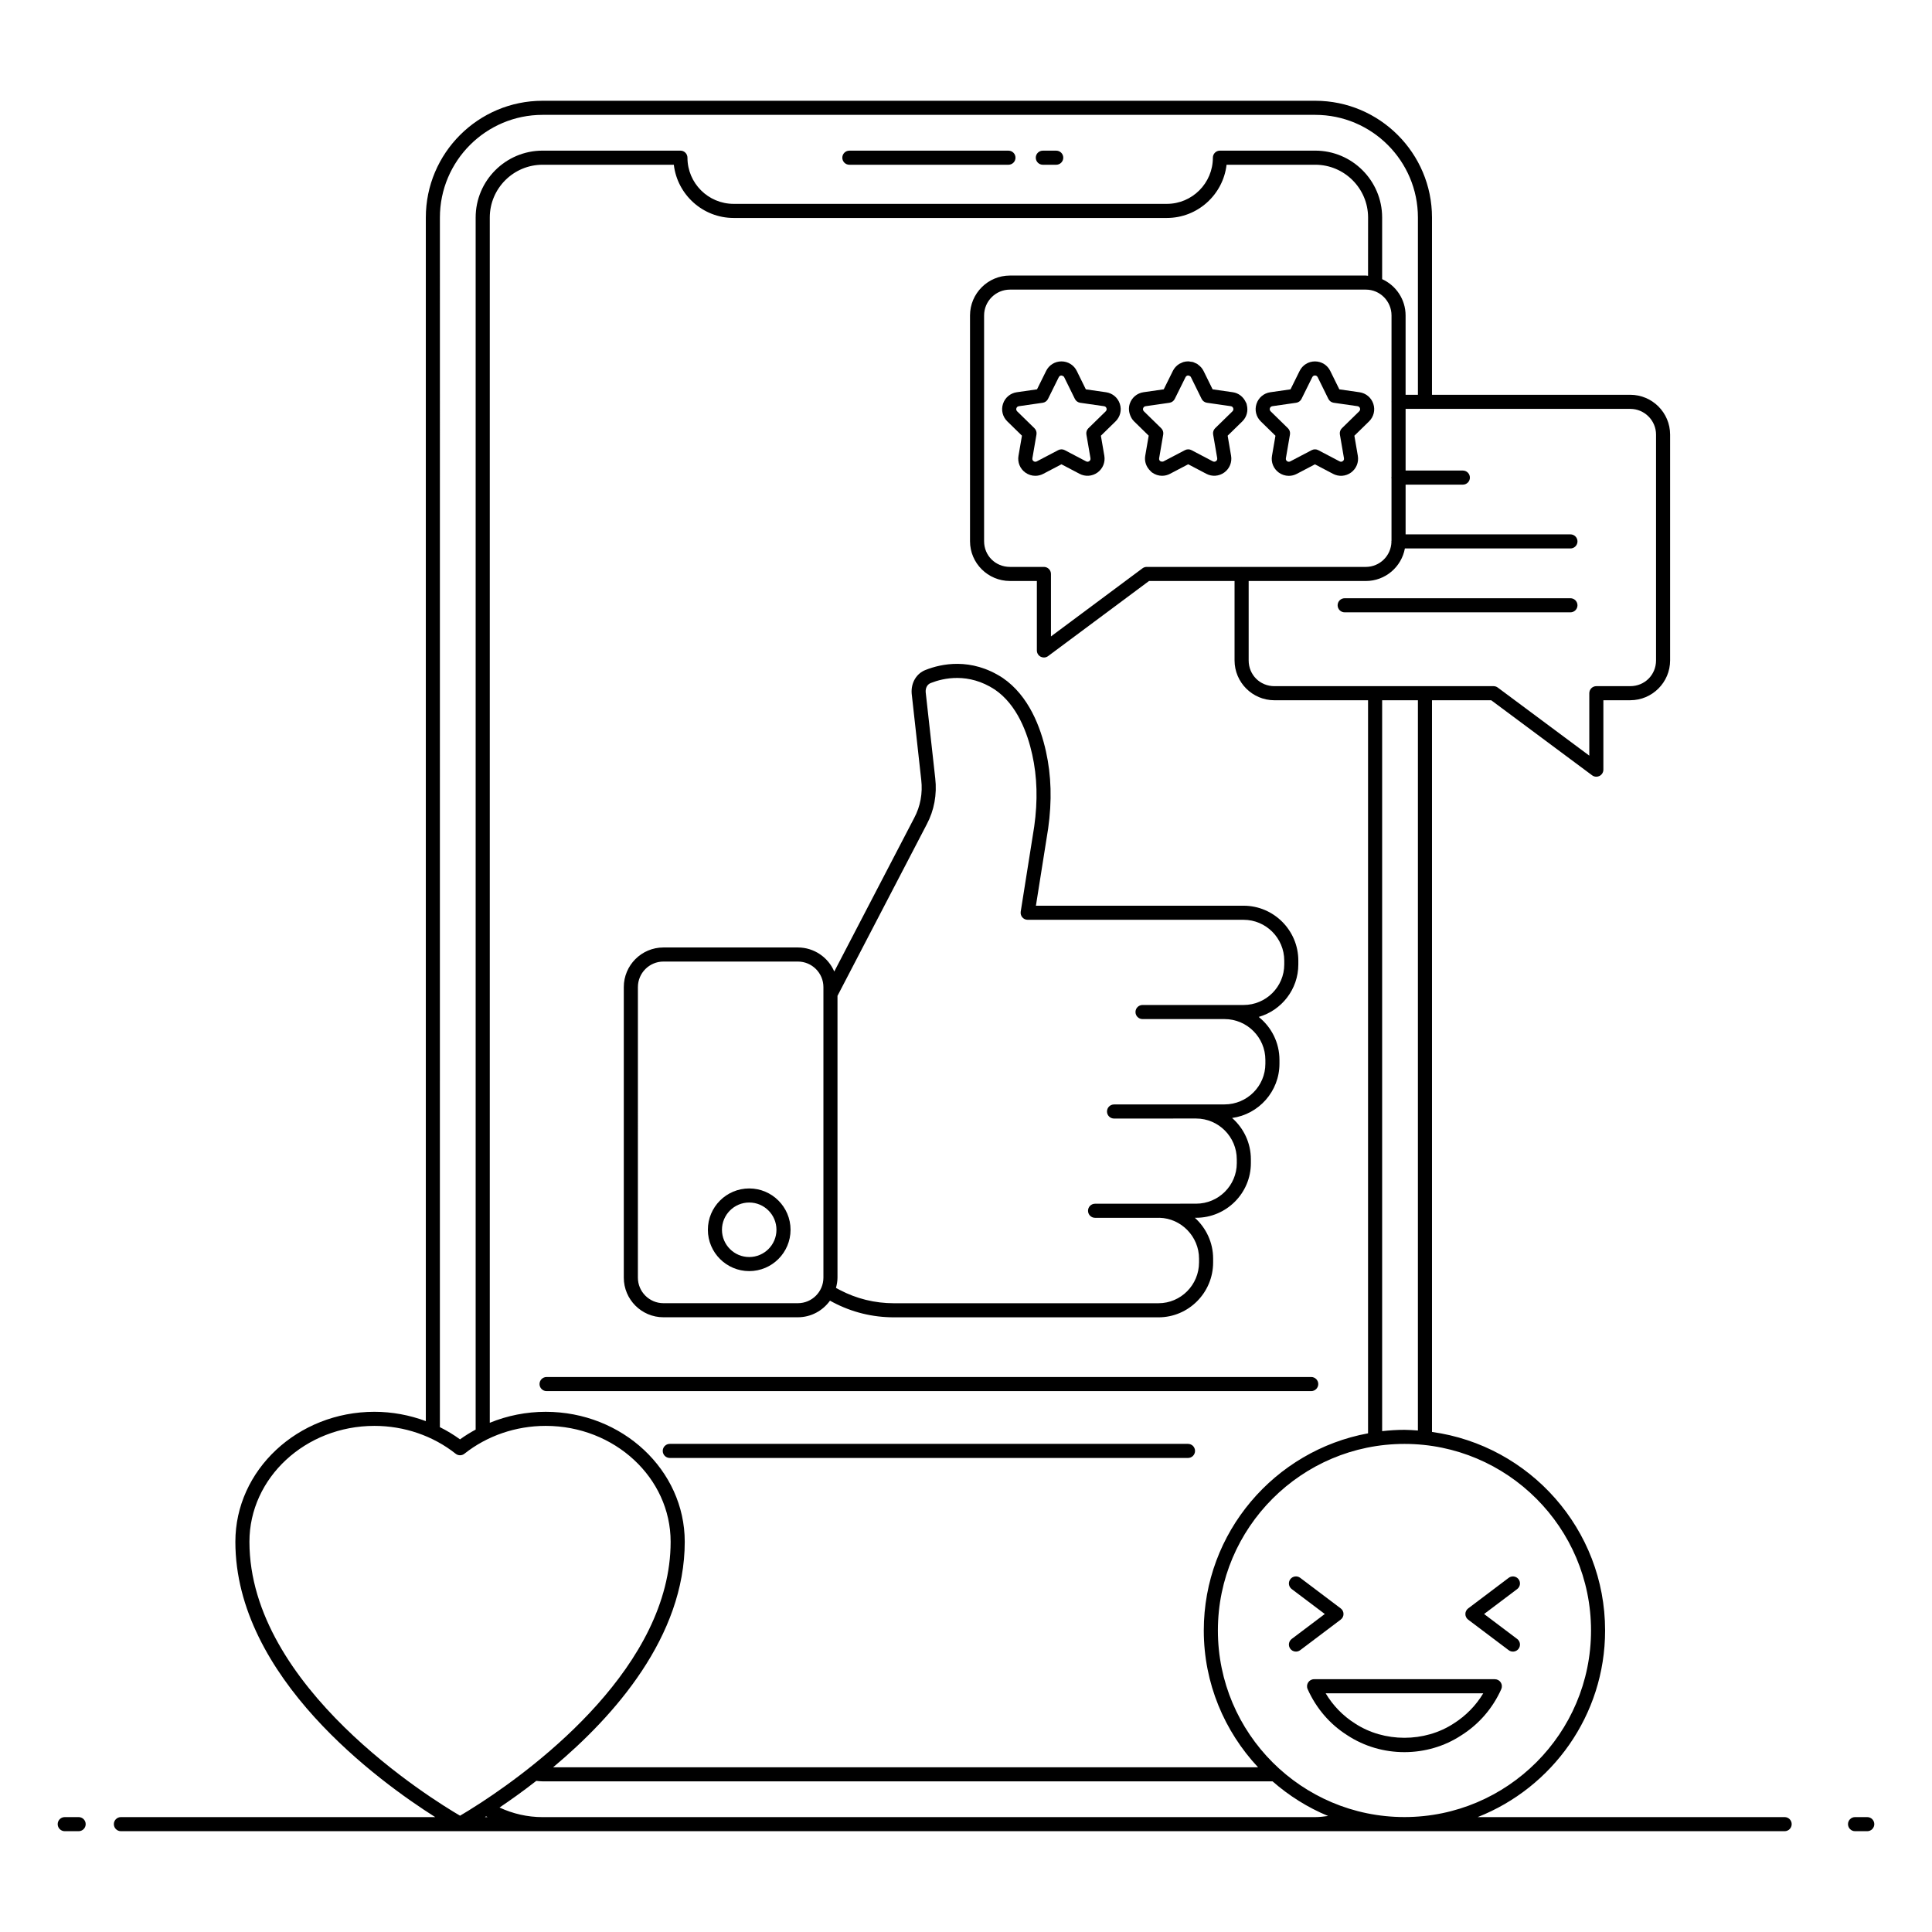 <?xml version="1.0" encoding="UTF-8"?>
<!-- Uploaded to: ICON Repo, www.iconrepo.com, Generator: ICON Repo Mixer Tools -->
<svg fill="#000000" width="800px" height="800px" version="1.1" viewBox="144 144 512 512" xmlns="http://www.w3.org/2000/svg">
 <g>
  <path d="m164.84 625.55h-3.684c-1.031 0-1.867 0.836-1.867 1.867s0.836 1.867 1.867 1.867h3.684c1.031 0 1.867-0.836 1.867-1.867s-0.836-1.867-1.867-1.867z"/>
  <path d="m616.95 625.55h-81.355c19.742-7.773 33.773-26.988 33.773-49.457 0-26.836-20.004-49.035-45.875-52.613v-193.91h15.688l26.75 19.898c0.328 0.246 0.723 0.367 1.113 0.367 0.285 0 0.57-0.066 0.84-0.199 0.629-0.316 1.027-0.961 1.027-1.668v-18.398h7.125c5.824 0 10.562-4.738 10.562-10.562v-59.824c0-5.824-4.738-10.562-10.562-10.562h-52.547l0.004-46.98c0-17.059-13.879-30.938-30.938-30.938h-204.77c-17.059 0-30.938 13.879-30.938 30.938v318.97c-4.309-1.605-8.922-2.473-13.625-2.473-20.316 0-36.848 15.445-36.848 34.434 0 35.969 38.191 63.625 52.969 72.98l-83.305-0.004c-1.031 0-1.867 0.836-1.867 1.867s0.836 1.867 1.867 1.867h111.75 329.16c1.031 0 1.867-0.836 1.867-1.867s-0.836-1.867-1.867-1.867zm-51.312-49.457c0 27.266-22.18 49.445-49.445 49.445-27.262 0-49.441-22.18-49.441-49.445 0-27.262 22.18-49.441 49.441-49.441 27.266-0.004 49.445 22.18 49.445 49.441zm-52.875-325.69c0 0.031-0.02 0.059-0.02 0.09s0.016 0.059 0.02 0.09v19.789c-0.008 0.07-0.039 0.129-0.039 0.199 0 0.07 0.031 0.129 0.039 0.199v16.508c-0.008 0.07-0.039 0.129-0.039 0.199 0 0.043 0.02 0.078 0.023 0.117-0.09 3.676-3.09 6.641-6.785 6.641h-32.898c-0.008 0-0.016-0.004-0.027-0.004-0.008 0-0.016 0.004-0.027 0.004h-25.125c-0.402 0-0.789 0.129-1.113 0.371l-24.258 18.055v-16.559c0-1.031-0.836-1.867-1.867-1.867h-9c-3.84 0-6.852-2.988-6.852-6.805v-59.828c0-3.777 3.074-6.852 6.852-6.852h94.32c3.75 0 6.801 3.074 6.801 6.852zm-6.215-33.324c-0.199-0.012-0.387-0.059-0.586-0.059h-94.316c-5.836 0-10.582 4.746-10.582 10.582v59.828c0 5.809 4.75 10.535 10.582 10.535l7.133 0.004v18.406c0 0.707 0.398 1.352 1.027 1.668 0.266 0.133 0.555 0.199 0.84 0.199 0.395 0 0.789-0.125 1.113-0.371l26.742-19.902h22.668v21.043c0 5.824 4.738 10.562 10.562 10.562h24.816v194.27c-24.727 4.555-43.531 26.23-43.531 52.254 0 14.012 5.488 26.738 14.379 36.246h-186.81c16.27-13.613 34.879-34.664 34.879-59.77 0-18.988-16.531-34.434-36.848-34.434-5.137 0-10.184 1.008-14.82 2.91v-319.4c0-7.719 6.281-13.996 13.996-13.996h34.777c0.926 7.93 7.688 14.105 15.859 14.105h114.8c8.156 0 14.902-6.176 15.824-14.105h23.508c7.715 0 13.996 6.277 13.996 13.996zm13.211 306.02c-1.184-0.078-2.363-0.18-3.566-0.18-2 0-3.969 0.133-5.91 0.348v-193.69h9.48zm63.109-263.91v59.82c0 3.832-3 6.828-6.828 6.828h-8.992c-1.031 0-1.867 0.836-1.867 1.867v16.551l-24.266-18.051c-0.324-0.238-0.715-0.367-1.113-0.367l-58.066 0.004c-3.832 0-6.828-3-6.828-6.828v-21.043h31.059c5.156 0 9.438-3.727 10.34-8.625h43.875c1.031 0 1.867-0.836 1.867-1.867s-0.836-1.867-1.867-1.867h-43.684v-13.176h15.172c1.031 0 1.867-0.836 1.867-1.867s-0.836-1.867-1.867-1.867h-15.172v-16.344h59.543c3.762 0.004 6.828 3.066 6.828 6.832zm-322.29-57.543c0-15 12.207-27.207 27.207-27.207h204.77c15 0 27.207 12.207 27.207 27.207v46.984h-3.266v-21.023c0-4.285-2.559-7.969-6.215-9.629v-16.332c0-9.773-7.953-17.727-17.727-17.727h-25.262c-1.031 0-1.867 0.836-1.867 1.867 0 6.75-5.473 12.238-12.203 12.238h-114.8c-6.75 0-12.238-5.492-12.238-12.238 0-1.031-0.836-1.867-1.867-1.867h-36.535c-9.773 0-17.727 7.953-17.727 17.727v321.21c-1.434 0.781-2.824 1.629-4.141 2.59-1.684-1.227-3.473-2.305-5.34-3.234zm-50.477 350.93c0-16.93 14.855-30.703 33.117-30.703 7.891 0 15.539 2.621 21.539 7.383 0.68 0.539 1.641 0.539 2.316 0 5.996-4.758 13.641-7.383 21.535-7.383 18.262 0 33.117 13.773 33.117 30.703 0 32.793-35.164 59.277-50.109 69.051-0.016 0.012-0.031 0.02-0.047 0.031-2.586 1.691-4.578 2.891-5.652 3.519-7.262-4.238-55.816-34.051-55.816-72.602zm62.395 72.98c0.109-0.07 0.211-0.133 0.324-0.207 0.129 0.07 0.262 0.137 0.391 0.207zm15.285 0c-3.988 0-7.863-0.895-11.402-2.543 2.867-1.93 6.191-4.293 9.746-7.066 0.551 0.055 1.102 0.129 1.652 0.129h193.46c4.352 3.809 9.305 6.941 14.73 9.18-1.133 0.141-2.266 0.297-3.422 0.297z"/>
  <path d="m638.84 625.55h-3.234c-1.031 0-1.867 0.836-1.867 1.867s0.836 1.867 1.867 1.867h3.234c1.031 0 1.867-0.836 1.867-1.867s-0.836-1.867-1.867-1.867z"/>
  <path d="m369.09 187.66h42.16c1.031 0 1.867-0.836 1.867-1.867s-0.836-1.867-1.867-1.867h-42.16c-1.031 0-1.867 0.836-1.867 1.867s0.836 1.867 1.867 1.867z"/>
  <path d="m420.36 187.66h3.551c1.031 0 1.867-0.836 1.867-1.867s-0.836-1.867-1.867-1.867h-3.551c-1.031 0-1.867 0.836-1.867 1.867 0.004 1.031 0.836 1.867 1.867 1.867z"/>
  <path d="m389.35 321.52c-2.461 0.91-3.969 3.41-3.746 6.285l2.535 22.883c0.406 3.531-0.23 7-1.852 10.047l-21.199 40.73c-1.609-3.742-5.328-6.375-9.652-6.375h-35.625c-5.793 0-10.5 4.711-10.5 10.5v77c0 5.793 4.707 10.5 10.5 10.5h35.625c3.512 0 6.609-1.746 8.516-4.402 0.266 0.141 0.535 0.293 0.801 0.434 5.016 2.641 10.457 3.984 16.176 3.984h70.082c7.984 0 14.48-6.527 14.48-14.555v-1.008c0-4.269-1.875-8.145-4.848-10.82h0.332c8.008 0 14.52-6.496 14.52-14.48v-1.008c0-4.367-1.93-8.289-4.977-10.957 7.082-0.977 12.551-7.055 12.551-14.383v-1.008c0-4.606-2.148-8.719-5.5-11.387 6.059-1.742 10.5-7.32 10.5-13.914v-1.008c0-8.027-6.512-14.555-14.52-14.555h-55.02l3.242-20.453c1.031-7.352 0.844-14.039-0.582-20.441-1.387-6.269-4.496-14.734-11.473-19.484-8.43-5.512-16.402-3.688-20.367-2.125zm-33.91 167.84h-35.625c-3.731 0-6.769-3.039-6.769-6.769l0.004-77c0-3.731 3.035-6.769 6.769-6.769h35.625c3.734 0 6.769 3.039 6.769 6.769v77c-0.004 3.734-3.039 6.769-6.773 6.769zm62.105-145.42c1.328 5.957 1.5 12.211 0.535 19.082l-3.582 22.578c-0.082 0.539 0.07 1.086 0.426 1.504 0.352 0.414 0.871 0.652 1.418 0.652h57.211c5.949 0 10.789 4.856 10.789 10.824v1.008c0 5.926-4.84 10.746-10.789 10.746h-26.77c-1.031 0-1.867 0.836-1.867 1.867s0.836 1.867 1.867 1.867h21.73c5.969 0 10.824 4.856 10.824 10.82v1.008c0 5.949-4.856 10.785-10.824 10.785-0.977 0-30.949 0.012-29.281 0.012-1.031 0-1.867 0.836-1.867 1.867s0.836 1.867 1.867 1.867c2.227 0-8.062 0.004 21.77-0.008 5.934 0.016 10.758 4.863 10.758 10.82l0.004 1.004c0 5.926-4.84 10.746-10.789 10.746-0.375 0-28.562 0.012-26.77 0.012-1.031 0-1.867 0.836-1.867 1.867s0.836 1.867 1.867 1.867h17.051c0.012 0 0.02-0.004 0.031-0.008 5.777 0.156 10.469 4.992 10.469 10.816v1.008c0 5.969-4.82 10.82-10.746 10.82l-70.082 0.004c-5.106 0-9.961-1.195-14.438-3.555-0.316-0.164-0.633-0.344-0.949-0.512 0.234-0.875 0.402-1.773 0.402-2.719v-74.68l23.648-45.438c1.973-3.703 2.75-7.926 2.258-12.207l-2.531-22.812c-0.086-1.148 0.434-2.106 1.363-2.449 3.332-1.316 9.969-2.836 16.961 1.746 5.938 4.043 8.664 11.578 9.902 17.188z"/>
  <path d="m342.55 458.95c-6.043 0-10.957 4.914-10.957 10.953 0 6.039 4.914 10.953 10.957 10.953 6.039 0 10.953-4.914 10.953-10.953 0-6.039-4.914-10.953-10.953-10.953zm0 18.176c-3.984 0-7.223-3.238-7.223-7.223 0-3.981 3.238-7.223 7.223-7.223 3.981 0 7.219 3.238 7.219 7.223 0 3.981-3.238 7.223-7.219 7.223z"/>
  <path d="m560.18 302.54h-59.828c-1.031 0-1.867 0.836-1.867 1.867s0.836 1.867 1.867 1.867h59.828c1.031 0 1.867-0.836 1.867-1.867s-0.836-1.867-1.867-1.867z"/>
  <path d="m437.11 247.95-5.352-0.77-2.402-4.879c-0.77-1.559-2.324-2.527-4.059-2.527h-0.004c-1.734 0-3.289 0.965-4.055 2.519l-2.418 4.883-5.356 0.77c-1.715 0.246-3.121 1.426-3.66 3.074-0.543 1.652-0.105 3.43 1.137 4.644l3.887 3.797-0.918 5.332c-0.297 1.711 0.395 3.406 1.797 4.43 0.793 0.578 1.727 0.871 2.664 0.871 0.719 0 1.441-0.172 2.106-0.523l4.82-2.527 4.793 2.519c1.535 0.809 3.363 0.676 4.769-0.344 1.402-1.023 2.094-2.719 1.801-4.434l-0.914-5.316 3.887-3.797c1.242-1.215 1.68-2.992 1.137-4.644-0.539-1.652-1.941-2.828-3.66-3.078zm-0.086 5.055-4.586 4.481c-0.438 0.43-0.637 1.047-0.535 1.652l1.082 6.289c0.078 0.426-0.164 0.672-0.312 0.777-0.148 0.109-0.457 0.27-0.844 0.062l-5.66-2.973c-0.539-0.289-1.188-0.285-1.734 0l-5.688 2.984c-0.379 0.203-0.684 0.047-0.84-0.062-0.148-0.109-0.391-0.352-0.312-0.781l1.082-6.297c0.102-0.602-0.098-1.223-0.535-1.648l-4.586-4.484c-0.309-0.301-0.258-0.641-0.199-0.816s0.215-0.48 0.645-0.539l6.324-0.91c0.609-0.086 1.133-0.469 1.406-1.02l2.856-5.766c0.191-0.387 0.527-0.441 0.711-0.441-0.004 0.016 0.52 0.051 0.719 0.441l2.836 5.762c0.27 0.551 0.797 0.934 1.406 1.023l6.324 0.91c0.426 0.059 0.586 0.363 0.645 0.539 0.055 0.176 0.105 0.512-0.203 0.816z"/>
  <path d="m474.36 251.02c-0.055-0.172-0.156-0.312-0.23-0.473-0.641-1.387-1.891-2.379-3.426-2.602l-5.352-0.77-2.402-4.879c-0.34-0.691-0.855-1.242-1.453-1.668-0.074-0.055-0.137-0.129-0.215-0.18-0.184-0.113-0.395-0.176-0.594-0.266-0.18-0.078-0.348-0.184-0.539-0.238-0.191-0.055-0.398-0.055-0.598-0.086-0.219-0.031-0.43-0.094-0.656-0.094h-0.004-0.004c-0.434 0-0.855 0.059-1.258 0.176-0.254 0.074-0.48 0.203-0.715 0.316-0.137 0.066-0.289 0.105-0.418 0.188-0.016 0.008-0.027 0.023-0.043 0.035-0.68 0.434-1.25 1.047-1.629 1.809l-2.418 4.883-5.356 0.77c-1.715 0.246-3.121 1.426-3.66 3.074-0.336 1.035-0.25 2.102 0.133 3.066 0.23 0.578 0.543 1.125 1.008 1.578l3.883 3.797-0.918 5.332c-0.258 1.508 0.281 2.977 1.367 4.012 0.145 0.141 0.266 0.297 0.434 0.418 0.012 0.008 0.023 0.012 0.035 0.016 0.785 0.562 1.703 0.855 2.625 0.855h0.004c0.719 0 1.441-0.172 2.106-0.523l4.82-2.527 4.793 2.519c0.766 0.406 1.609 0.574 2.434 0.512 0.824-0.059 1.633-0.348 2.336-0.855 1.402-1.023 2.094-2.719 1.801-4.434l-0.91-5.316 3.887-3.797c1.172-1.145 1.598-2.789 1.188-4.359-0.027-0.098-0.023-0.195-0.055-0.289zm-8.332 6.461c-0.438 0.43-0.637 1.047-0.535 1.652l1.082 6.289c0.07 0.426-0.168 0.672-0.316 0.781-0.004 0-0.008 0.004-0.008 0.004-0.152 0.105-0.461 0.254-0.832 0.059l-5.66-2.973c-0.539-0.289-1.188-0.285-1.734 0l-5.691 2.984c-0.121 0.062-0.215 0.051-0.32 0.055-0.223 0.012-0.41-0.043-0.516-0.117-0.148-0.109-0.391-0.352-0.312-0.781l1.082-6.297c0.102-0.602-0.098-1.223-0.535-1.648l-4.586-4.484c-0.156-0.152-0.219-0.312-0.238-0.457s0.008-0.273 0.039-0.359c0.059-0.176 0.215-0.48 0.645-0.539l6.324-0.91c0.609-0.086 1.133-0.469 1.406-1.02l2.856-5.766c0.094-0.191 0.227-0.305 0.359-0.367 0.129-0.062 0.262-0.078 0.352-0.078 0.051 0.016 0.516 0.051 0.719 0.441l2.836 5.762c0.27 0.551 0.797 0.934 1.406 1.023l6.324 0.91c0.426 0.059 0.586 0.363 0.641 0.539 0.059 0.176 0.109 0.516-0.195 0.816z"/>
  <path d="m504.29 247.95-5.352-0.77-2.402-4.875c-0.766-1.559-2.316-2.527-4.055-2.527h-0.004c-1.734 0-3.289 0.965-4.059 2.519l-2.418 4.883-5.356 0.77c-1.715 0.246-3.121 1.426-3.66 3.078-0.539 1.648-0.105 3.43 1.137 4.644l3.887 3.797-0.918 5.332c-0.297 1.711 0.395 3.406 1.797 4.43 0.793 0.578 1.727 0.871 2.664 0.871 0.719 0 1.441-0.172 2.106-0.523l4.82-2.527 4.793 2.519c1.539 0.809 3.367 0.676 4.769-0.344 1.402-1.023 2.094-2.719 1.801-4.434l-0.914-5.324 3.887-3.797c1.242-1.215 1.68-2.992 1.137-4.644-0.543-1.652-1.945-2.828-3.66-3.078zm-0.09 5.055-4.582 4.481c-0.438 0.43-0.637 1.047-0.535 1.652l1.082 6.289c0.078 0.426-0.164 0.672-0.312 0.777-0.152 0.109-0.461 0.27-0.844 0.062l-5.66-2.973c-0.539-0.289-1.188-0.285-1.734 0l-5.688 2.984c-0.379 0.203-0.684 0.047-0.84-0.062-0.148-0.109-0.391-0.352-0.312-0.781l1.082-6.297c0.102-0.602-0.098-1.223-0.535-1.648l-4.586-4.484c-0.305-0.301-0.258-0.641-0.199-0.816s0.219-0.48 0.645-0.543l6.324-0.91c0.609-0.086 1.133-0.469 1.406-1.02l2.856-5.766c0.191-0.387 0.527-0.441 0.715-0.441s0.523 0.059 0.715 0.441l2.836 5.762c0.27 0.551 0.797 0.934 1.406 1.023l6.324 0.91c0.43 0.059 0.586 0.363 0.645 0.539 0.055 0.18 0.105 0.516-0.207 0.82z"/>
  <path d="m543.82 581.32c0.812 0.613 1.984 0.461 2.613-0.367 0.621-0.824 0.457-1.992-0.367-2.613l-8.766-6.609 8.766-6.609c0.824-0.621 0.988-1.793 0.367-2.613-0.625-0.824-1.797-0.984-2.613-0.367l-10.738 8.102c-0.988 0.746-0.992 2.234 0 2.981z"/>
  <path d="m499.3 570.24-10.738-8.102c-0.816-0.617-1.988-0.457-2.613 0.367-0.621 0.824-0.457 1.992 0.367 2.613l8.766 6.609-8.766 6.609c-0.824 0.621-0.988 1.793-0.367 2.613 0.629 0.828 1.801 0.98 2.613 0.367l10.738-8.102c0.992-0.738 0.992-2.231 0-2.977z"/>
  <path d="m540.15 589.01h-47.906c-1.336 0-2.258 1.379-1.707 2.625 2.269 5.094 5.914 9.328 10.508 12.223 9.094 5.992 21.227 5.945 30.219 0.02 4.672-2.945 8.332-7.18 10.59-12.242 0.254-0.578 0.203-1.246-0.141-1.777-0.34-0.527-0.93-0.848-1.562-0.848zm-10.902 11.73c-7.684 5.051-18.441 5.07-26.184-0.02-3.176-2.004-5.816-4.731-7.754-7.981h41.77c-1.941 3.231-4.606 5.961-7.832 8z"/>
  <path d="m286.98 510.79c0 1.031 0.836 1.867 1.867 1.867h202.64c1.031 0 1.867-0.836 1.867-1.867s-0.836-1.867-1.867-1.867h-202.64c-1.031 0-1.867 0.836-1.867 1.867z"/>
  <path d="m458.83 526.64h-137.33c-1.031 0-1.867 0.836-1.867 1.867s0.836 1.867 1.867 1.867h137.33c1.031 0 1.867-0.836 1.867-1.867-0.004-1.031-0.836-1.867-1.867-1.867z"/>
 </g>
</svg>